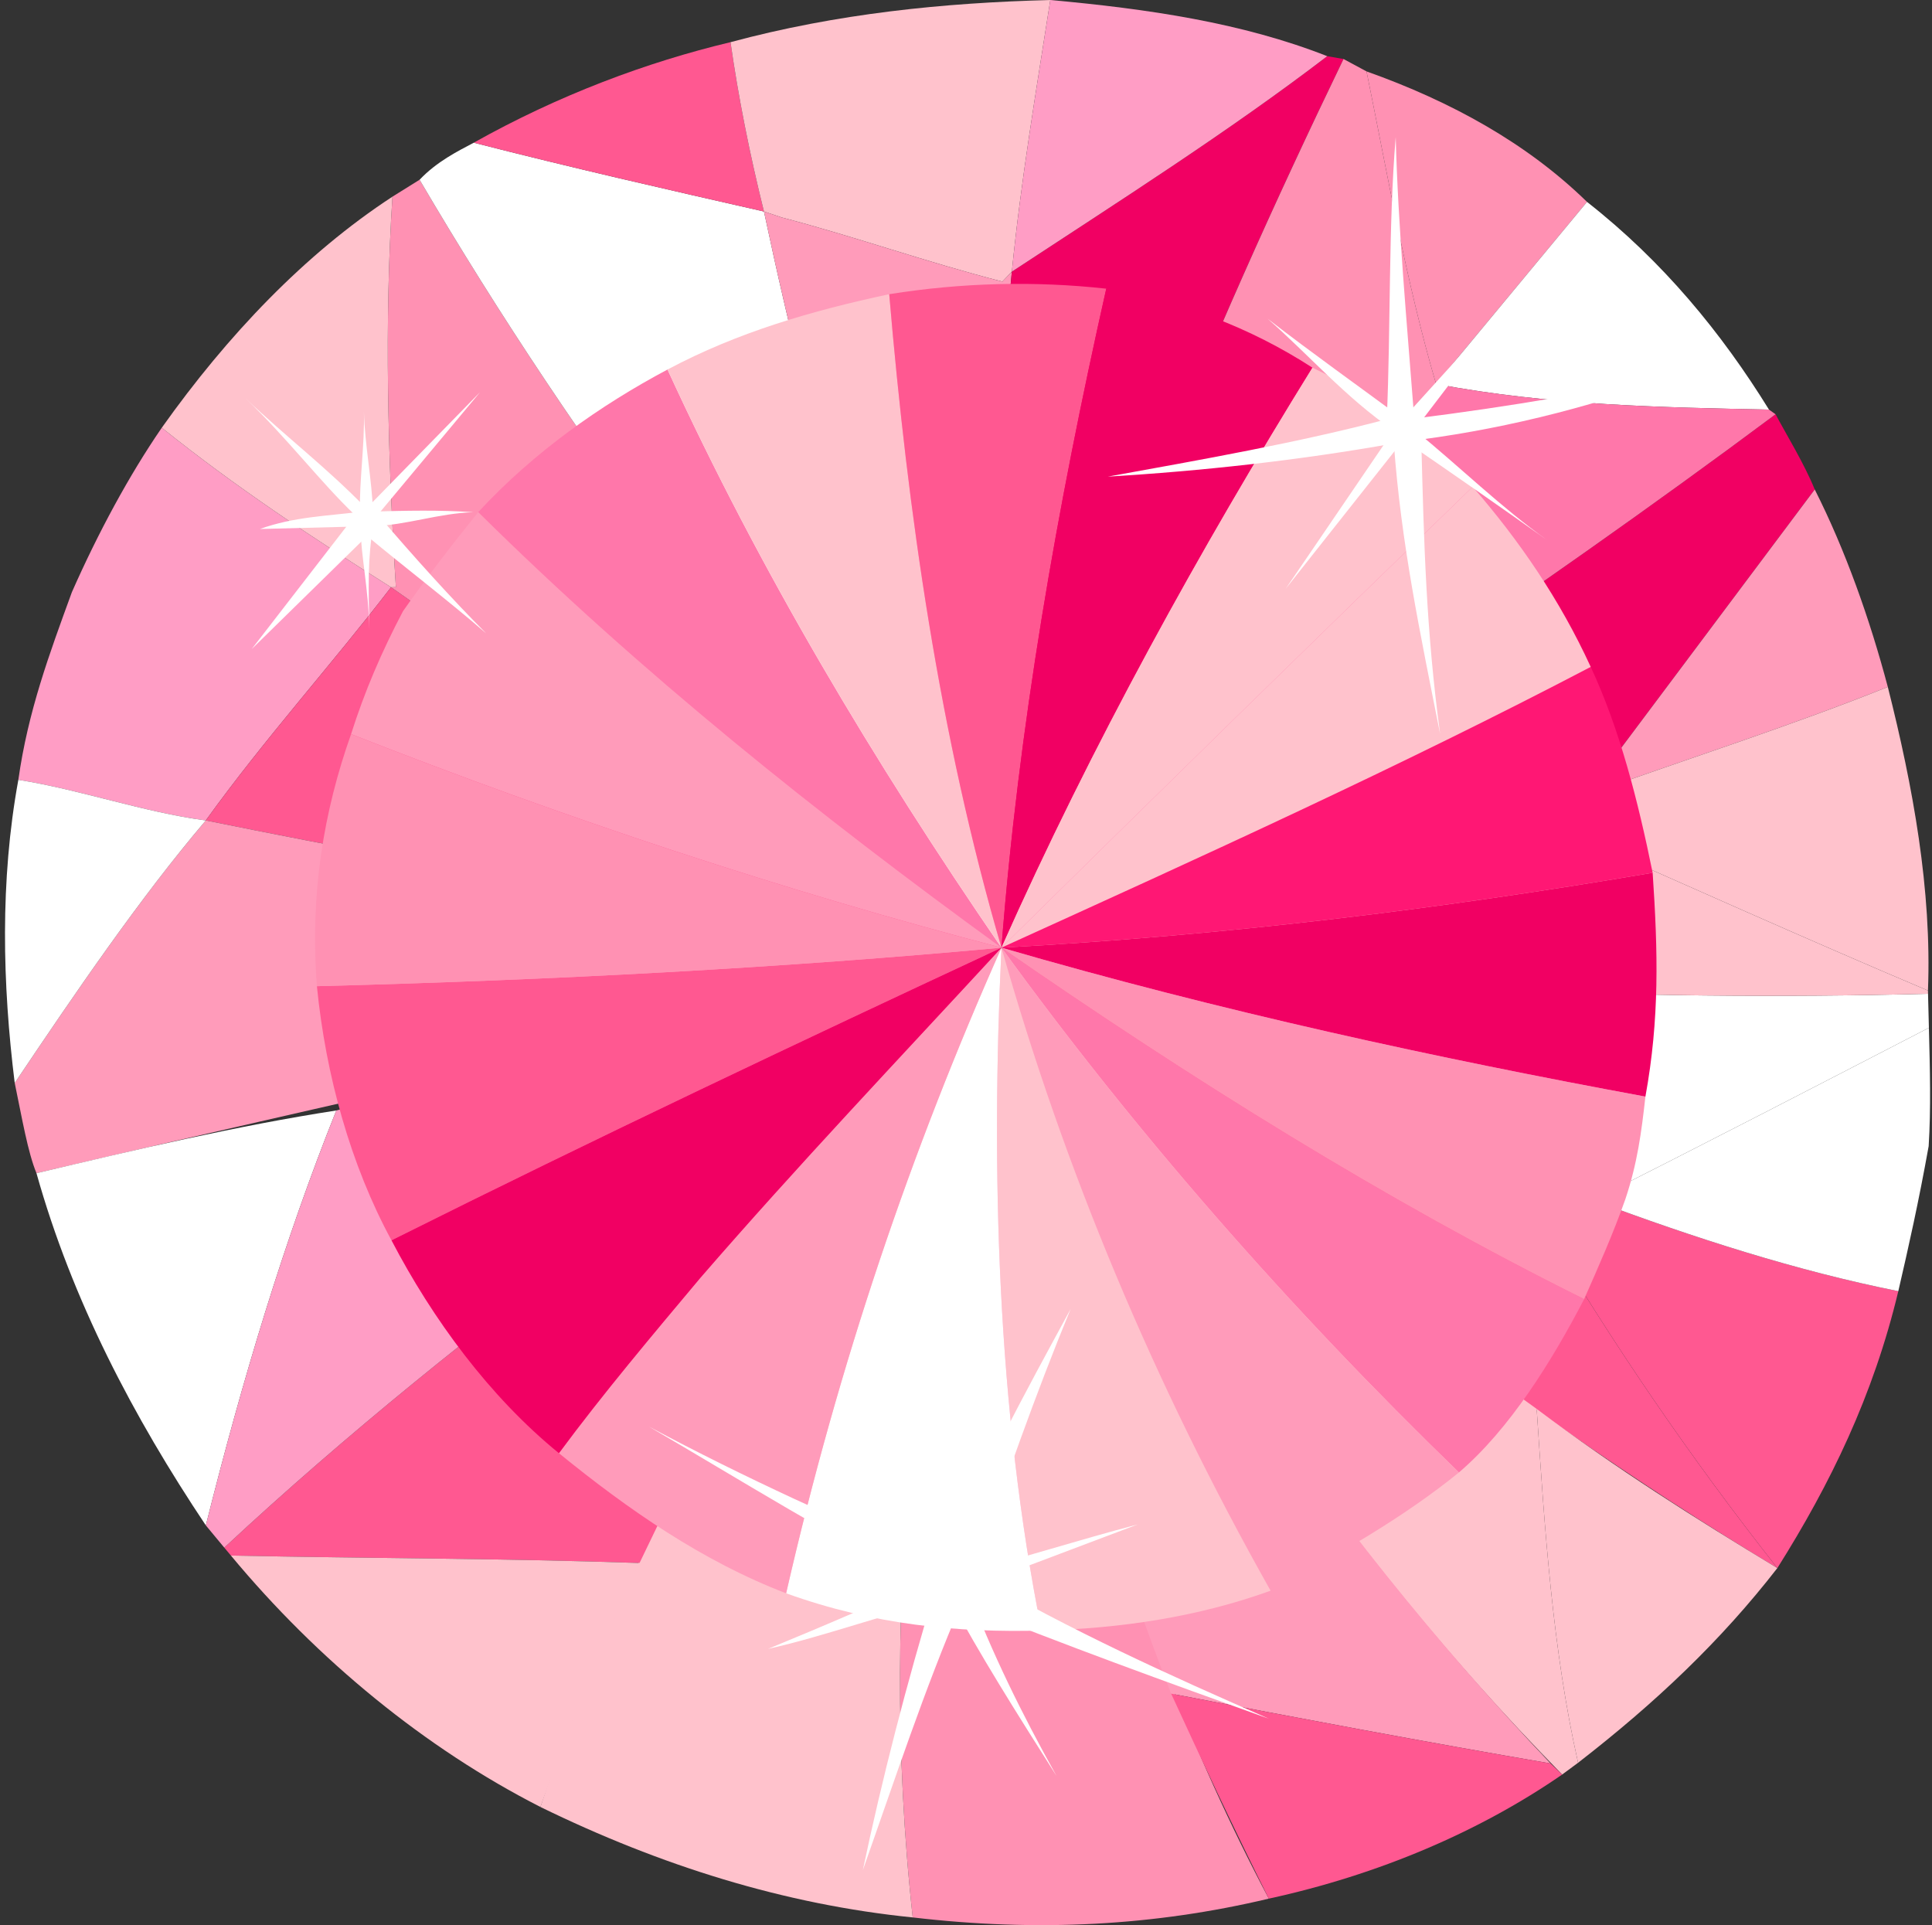 <?xml version="1.0" encoding="UTF-8"?><svg xmlns="http://www.w3.org/2000/svg" xmlns:xlink="http://www.w3.org/1999/xlink" height="500.0" preserveAspectRatio="xMidYMid meet" version="1.0" viewBox="-1.3 0.0 501.8 500.0" width="501.8" zoomAndPan="magnify"><rect x="-1.3" y="0.0" width="501.8" height="500.0" fill="#333333" stroke="none"/><defs><clipPath id="a"><path d="M 232 246 L 329 246 L 329 500.031 L 232 500.031 Z M 232 246"/></clipPath></defs><g><g id="change1_1"><path d="M 100.27 152.527 C 79.73 139.574 60.043 126.609 40.719 111.102 C 32.184 123.523 24.145 138.465 17.375 153.793 C 11.484 169.938 5.961 184.812 3.465 202.551 C 19.531 205.094 36.086 210.984 52.148 213.102 C 67.59 191.66 84.793 172.699 100.27 152.527" fill="#ff9dc5"/></g><g id="change2_1"><path d="M 52.148 213.102 C 122.371 227.309 191.281 239.027 258.812 246.145 C 205.965 220.555 152.141 189.098 100.27 152.527 C 84.793 172.699 67.59 191.66 52.148 213.102" fill="#ff5891"/></g><g id="change2_2"><path d="M 399.121 317.93 C 417.602 349.027 437.273 377.992 460.332 407.289 C 474.086 385.473 485.281 362.453 491.75 335.359 C 465.535 330.129 438.781 321.547 412.441 311.695 L 399.121 317.93" fill="#ff5891"/></g><g id="change2_3"><path d="M 412.441 311.695 C 360.586 291.965 309.559 271.797 258.812 246.145 C 318.914 308.605 385.953 362.461 460.332 407.289 C 437.273 377.992 417.602 349.027 399.121 317.93 L 412.441 311.695" fill="#ff5891"/></g><g id="change3_1"><path d="M 491.75 335.359 C 494.402 323.926 497.059 312.07 499.633 297.691 C 500.238 287.996 499.977 277.898 499.695 266.957 C 471.445 281.57 442.367 296.617 412.441 311.695 C 438.781 321.547 465.535 330.129 491.75 335.359" fill="#fff"/></g><g id="change3_2"><path d="M 258.812 246.145 C 309.559 271.797 360.586 291.965 412.441 311.695 C 442.367 296.617 471.445 281.57 499.695 266.957 L 499.469 258.125 C 422.918 260.078 342.43 256.652 258.812 246.145" fill="#fff"/></g><g id="change4_1"><path d="M 258.812 246.145 C 311.137 234.289 361.73 221.223 410.602 206.508 L 470.043 127.133 C 467.348 120.461 462.504 112.586 459.871 107.602 C 395.004 155.977 327.934 199.773 258.812 246.145" fill="#f10063"/></g><g id="change5_1"><path d="M 489.023 178.422 C 484.367 160.859 478.023 142.918 470.043 127.133 L 410.602 206.508 C 437.301 196.992 464.434 188.301 489.023 178.422" fill="#ff9bba"/></g><g id="change6_1"><path d="M 404.098 215.512 C 434.758 229.039 467.527 243.785 499.453 257.285 C 500.465 231.164 495.574 204.348 489.023 178.422 C 464.434 188.301 437.301 196.992 410.602 206.508 L 404.098 215.512" fill="#ffc2cc"/></g><g id="change6_2"><path d="M 410.602 206.508 C 361.73 221.223 311.137 234.289 258.812 246.145 C 342.43 256.652 422.918 260.078 499.469 258.125 L 499.453 257.285 C 467.527 243.785 434.758 229.039 404.098 215.512 L 410.602 206.508" fill="#ffc2cc"/></g><g id="change5_2"><path d="M 2.523 281.289 C 4.441 290.504 5.922 299.301 8.172 304.719 C 94.781 284.418 178.93 266.285 258.812 246.145 C 191.281 239.027 122.371 227.309 52.148 213.102 C 34.977 233.32 18.336 257.742 2.523 281.289" fill="#ff9bba"/></g><g id="change3_3"><path d="M 3.465 202.551 C -1.34 228.777 -0.656 255.699 2.523 281.289 C 18.336 257.742 34.977 233.32 52.148 213.102 C 36.086 210.984 19.531 205.094 3.465 202.551" fill="#fff"/></g><g id="change7_1"><path d="M 100.633 51.078 C 98.516 83.535 99.406 118.453 101.523 152.5 L 100.27 152.527 C 152.141 189.098 205.965 220.555 258.812 246.145 C 200.453 185.762 149.047 117.188 107.68 46.688 L 100.633 51.078" fill="#ff91b3"/></g><g id="change6_3"><path d="M 101.523 152.5 C 99.406 118.453 98.516 83.535 100.633 51.078 C 77.863 65.965 57.77 87.098 40.719 111.102 C 60.043 126.609 79.73 139.574 100.27 152.527 L 101.523 152.5" fill="#ffc2cc"/></g><g id="change3_4"><path d="M 121.75 37.062 C 117.602 39.277 112.18 41.941 107.68 46.688 C 149.047 117.188 200.453 185.762 258.812 246.145 C 229.48 185.02 210.523 118.16 197.125 54.938 C 172.156 49.262 147.172 43.578 121.75 37.062" fill="#fff"/></g><g id="change2_4"><path d="M 188.438 10.953 C 166.676 16.137 143.734 24.723 121.75 37.062 C 147.172 43.578 172.156 49.262 197.125 54.938 C 193.383 39.871 190.473 25.215 188.438 10.953" fill="#ff5891"/></g><g clip-path="url(#a)" id="change7_6"><path d="M 235.762 498.027 C 268.266 501.836 298.523 500.215 328.246 493.148 C 288 417.141 266.844 329.711 258.812 246.145 C 237.734 327.504 226.441 413.238 235.762 498.027" fill="#ff91b3"/></g><g id="change6_4"><path d="M 201.785 56.496 C 220.867 61.48 239.559 68.164 259.047 73.137 L 261.512 70.555 C 263.844 46.93 267.879 23.25 271.496 0.004 C 243.738 0.711 216.023 3.523 188.438 10.953 C 190.473 25.215 193.383 39.871 197.125 54.938 L 201.785 56.496" fill="#ffc2cc"/></g><g id="change5_3"><path d="M 259.047 73.137 C 239.559 68.164 220.867 61.48 201.785 56.496 L 197.125 54.938 C 210.523 118.16 229.48 185.02 258.812 246.145 C 254.367 186.91 255.805 127.949 261.512 70.555 L 259.047 73.137" fill="#ff9bba"/></g><g id="change4_2"><path d="M 343.426 14.59 C 317.828 34.184 288.832 52.598 261.512 70.555 C 255.805 127.949 254.367 186.91 258.812 246.145 C 279.926 166.055 311.672 89.902 347.652 15.328 L 343.426 14.59" fill="#f10063"/></g><g id="change4_3"><path d="M 261.512 70.555 C 255.805 127.949 254.367 186.91 258.812 246.145 C 254.367 186.91 255.805 127.949 261.512 70.555" fill="#f10063"/></g><g id="change1_2"><path d="M 261.512 70.555 C 263.844 46.93 267.879 23.25 271.496 0.004 C 267.879 23.25 263.844 46.93 261.512 70.555 C 288.832 52.598 317.828 34.184 343.426 14.59 C 321.32 5.887 296.809 2.305 271.496 0.004 C 267.879 23.25 263.844 46.93 261.512 70.555" fill="#ff9dc5"/></g><g id="change7_2"><path d="M 371.691 99.734 L 410.898 52.441 C 395.355 37.262 375.715 26.395 353.629 18.543 C 358.934 44.512 363.84 72.996 371.691 99.734" fill="#ff91b3"/></g><g id="change7_3"><path d="M 353.629 18.543 L 347.652 15.328 C 311.672 89.902 279.926 166.055 258.812 246.145 C 294.164 196 333.316 146.598 371.691 99.734 C 363.84 72.996 358.934 44.512 353.629 18.543" fill="#ff91b3"/></g><g id="change3_5"><path d="M 371.691 99.734 C 333.316 146.598 294.164 196 258.812 246.145 C 294.164 196 333.316 146.598 371.691 99.734" fill="#fff"/></g><g id="change3_6"><path d="M 371.691 99.734 L 410.898 52.441 L 371.691 99.734 C 401.289 105.305 430.352 105.824 458.156 106.387 C 445.859 86.484 430.66 67.938 410.898 52.441 L 371.691 99.734" fill="#fff"/></g><g id="change8_1"><path d="M 371.691 99.734 C 333.316 146.598 294.164 196 258.812 246.145 C 327.934 199.773 395.004 155.977 459.871 107.602 L 458.156 106.387 C 430.352 105.824 401.289 105.305 371.691 99.734" fill="#f7a"/></g><g id="change6_5"><path d="M 172.406 390.199 C 159.164 415.789 148.449 440.895 139.062 469.336 C 170.168 484.543 202.422 494.668 235.762 498.027 C 226.441 413.238 237.734 327.504 258.812 246.145 C 228.031 293.656 196.805 340.328 172.406 390.199" fill="#ffc2cc"/></g><g id="change9_1"><path d="M 258.812 246.145 C 228.031 293.656 196.805 340.328 172.406 390.199 C 196.805 340.328 228.031 293.656 258.812 246.145" fill="#231c26"/></g><g id="change6_6"><path d="M 258.812 246.145 C 294.039 323.539 343.082 398.484 404.445 460.91 L 408.578 457.855 C 401.938 428.559 399.887 397.039 397.824 365.945 C 348.945 330.988 300.805 291.805 258.812 246.145" fill="#ffc2cc"/></g><g id="change6_7"><path d="M 460.332 407.289 C 438.965 394.363 418.418 381.418 397.824 365.945 C 399.887 397.039 401.938 428.559 408.578 457.855 C 428.797 442.191 445.66 426.184 460.332 407.289" fill="#ffc2cc"/></g><g id="change5_4"><path d="M 302.887 439.914 C 335.883 446.238 369.305 452.535 401.438 458.039 C 341.312 394.75 294.039 323.539 258.812 246.145 C 265.109 311.648 277.703 376.152 302.887 439.914" fill="#ff9bba"/></g><g id="change2_5"><path d="M 328.246 493.148 C 356.703 486.953 382.934 475.77 404.445 460.91 L 401.438 458.039 C 369.305 452.535 335.883 446.238 302.887 439.914 C 310.906 457.395 318.914 474.441 328.246 493.148" fill="#ff5891"/></g><g id="change2_6"><path d="M 172.406 390.199 C 196.805 340.328 228.031 293.656 258.812 246.145 C 191.438 294.586 121.094 342.258 56.953 401.977 L 58.68 404.039 C 95.328 404.785 129.828 404.754 164.805 405.969 L 172.406 390.199" fill="#ff5891"/></g><g id="change2_7"><path d="M 164.805 405.969 L 172.406 390.199 L 164.805 405.969" fill="#ff5891"/></g><g id="change6_8"><path d="M 139.062 469.336 C 147.309 446.398 155.23 426.414 164.805 405.969 C 129.828 404.754 95.328 404.785 58.68 404.039 C 81.262 431.242 109.195 454.102 139.062 469.336 C 147.309 446.398 155.23 426.414 164.805 405.969 C 155.23 426.414 147.309 446.398 139.062 469.336" fill="#ffc2cc"/></g><g id="change3_7"><path d="M 8.172 304.719 C 17.43 337.742 33.352 368.055 52.16 396.199 C 61.719 358.078 72.582 322.023 86.051 288.43 C 60.047 292.453 34.113 298.586 8.172 304.719" fill="#fff"/></g><g id="change1_3"><path d="M 258.812 246.145 C 202.387 261.895 145.418 272.602 86.051 288.43 C 72.582 322.023 61.719 358.078 52.16 396.199 L 56.953 401.977 C 121.094 342.258 191.438 294.586 258.812 246.145" fill="#ff9dc5"/></g><g id="change5_5"><path d="M 258.812 246.145 C 211.215 211.582 165.242 174.863 122.918 133.008 C 115.988 141.609 109.07 150.613 103.363 158.762 C 97.758 169.422 93.383 179.641 89.887 190.676 C 145.145 212.418 202.875 231.582 258.812 246.145" fill="#ff9bba"/></g><g id="change8_2"><path d="M 258.812 246.145 C 293.273 293.68 333.168 339.387 377.625 382.453 C 390.809 371.176 401.719 353.645 410.148 337.43 C 358.566 311.809 308.086 280.254 258.812 246.145" fill="#f7a"/></g><g id="change2_8"><path d="M 258.812 246.145 C 202.125 251.383 142.434 254.582 81.012 256.148 C 83.289 279.234 89.781 302.641 100.379 322.152 C 153.586 295.551 207.227 270.191 258.812 246.145" fill="#ff5891"/></g><g id="change5_6"><path d="M 258.812 246.145 C 275.004 303.402 298.312 359.215 328.715 413.16 C 346.18 403.879 363.18 394.191 377.625 382.453 C 333.168 339.387 293.273 293.68 258.812 246.145" fill="#ff9bba"/></g><g id="change7_4"><path d="M 410.148 337.43 C 413.73 329.34 417.711 320.398 420.855 311.477 C 423.98 302.145 425.031 294.109 426.066 284.828 C 371.93 274.836 316.066 262.789 258.812 246.145 C 308.086 280.254 358.566 311.809 410.148 337.43" fill="#ff91b3"/></g><g id="change10_1"><path d="M 258.812 246.145 C 317.242 242.984 372.629 236.102 427.945 226.691 C 424.102 207.848 419.426 189.449 411.863 173.223 C 362.855 198.883 310.832 222.516 258.812 246.145" fill="#ff1774"/></g><g id="change4_4"><path d="M 258.812 246.145 C 316.066 262.789 371.93 274.836 426.066 284.828 C 429.758 264.527 429.32 247.285 427.945 226.691 C 372.629 236.102 317.242 242.984 258.812 246.145" fill="#f10063"/></g><g id="change7_5"><path d="M 258.812 246.145 C 202.875 231.582 145.145 212.418 89.887 190.676 C 82.797 210.637 79.156 232.191 81.012 256.148 C 142.434 254.582 202.125 251.383 258.812 246.145" fill="#ff91b3"/></g><g id="change8_3"><path d="M 172.074 95.98 C 154.633 105.262 137.258 117.488 122.918 133.008 C 165.242 174.863 211.215 211.582 258.812 246.145 C 225.586 197.738 196.141 148.402 172.074 95.98" fill="#f7a"/></g><g id="change6_9"><path d="M 229.66 76.41 C 209.57 80.711 190.355 86.25 172.074 95.98 C 196.141 148.402 225.586 197.738 258.812 246.145 C 242.684 191 234.473 133.125 229.66 76.41" fill="#ffc2cc"/></g><g id="change6_10"><path d="M 328.715 413.16 C 298.312 359.215 275.004 303.402 258.812 246.145 C 256.078 303.883 257.656 365.73 269.23 423.516 C 257.656 365.73 256.078 303.883 258.812 246.145 C 256.078 303.883 257.656 365.73 269.23 423.516 C 289.828 422.992 309.953 419.953 328.715 413.16" fill="#ffc2cc"/></g><g id="change3_8"><path d="M 202.883 413.84 C 225.824 422.086 247.344 424.074 269.23 423.516 C 257.656 365.73 256.078 303.883 258.812 246.145 C 235.32 298.938 216.52 354.141 202.883 413.84" fill="#fff"/></g><g id="change2_9"><path d="M 229.66 76.41 C 234.473 133.125 242.684 191 258.812 246.145 C 263.258 188.789 273.176 132.137 286.031 74.98 C 267.461 72.93 248.539 73.406 229.66 76.41" fill="#ff5891"/></g><g id="change4_5"><path d="M 258.812 246.145 C 263.258 188.789 273.176 132.137 286.031 74.98 C 273.176 132.137 263.258 188.789 258.812 246.145 C 282.312 193.355 310.477 142.547 339.586 95.504 C 323.328 84.977 305.488 78.273 286.031 74.98 C 273.176 132.137 263.258 188.789 258.812 246.145" fill="#f10063"/></g><g id="change6_11"><path d="M 339.586 95.504 C 310.477 142.547 282.312 193.355 258.812 246.145 C 298.645 206.832 340.133 166.203 381.207 126.441 C 369.523 114.109 355.777 103.094 339.586 95.504" fill="#ffc2cc"/></g><g id="change6_12"><path d="M 258.812 246.145 C 298.645 206.832 340.133 166.203 381.207 126.441 C 340.133 166.203 298.645 206.832 258.812 246.145 C 310.832 222.516 362.855 198.883 411.863 173.223 C 403.844 155.754 393.359 140.441 381.207 126.441 C 340.133 166.203 298.645 206.832 258.812 246.145" fill="#ffc2cc"/></g><g id="change5_7"><path d="M 143.871 377.449 C 161.926 392.148 181.211 405.543 202.883 413.84 C 216.52 354.141 235.32 298.938 258.812 246.145 C 231.781 275.457 205.957 302.633 180.598 331.906 C 168.344 346.527 155.273 362.016 143.871 377.449" fill="#ff9bba"/></g><g id="change4_6"><path d="M 100.379 322.152 C 110.996 342.512 125.82 362.762 143.871 377.449 C 155.273 362.016 168.344 346.527 180.598 331.906 C 168.344 346.527 155.273 362.016 143.871 377.449 C 155.273 362.016 168.344 346.527 180.598 331.906 C 205.957 302.633 231.781 275.457 258.812 246.145 C 207.227 270.191 153.586 295.551 100.379 322.152" fill="#f10063"/></g><g id="change5_8"><path d="M 258.812 246.145 C 231.781 275.457 205.957 302.633 180.598 331.906 C 205.957 302.633 231.781 275.457 258.812 246.145" fill="#ff9bba"/></g><g id="change3_9"><path d="M 123.398 101.848 L 96.848 133.68 C 105.953 144.383 116.355 155.906 124.988 164.523 C 115.078 155.941 104.363 147.797 94.039 139.215 L 64.062 168.602 L 90.949 133.824 C 81.898 125.215 73.188 113.648 62.402 103.395 C 73.188 113.648 83.484 121.387 93.852 132.066 L 123.398 101.848" fill="#fff"/></g><g id="change3_10"><path d="M 93.223 106.82 C 93.438 115.652 95.352 124.871 95.559 132.863 C 103.977 132.648 112.801 132.418 121.66 133.043 C 112.824 133.27 104.074 136.438 95.66 136.652 C 94.18 144.68 94.383 152.68 94.66 163.617 C 94.383 152.68 92.496 144.723 92.289 136.734 C 83.883 136.949 75.047 137.172 66.211 137.398 C 74.98 134.23 83.805 134.008 92.195 132.945 C 91.996 124.953 93.438 115.652 93.223 106.82" fill="#fff"/></g><g id="change3_11"><path d="M 361.207 35.605 C 361.797 58.742 364.125 83.938 366.023 108.719 C 391.207 105.559 414.676 101.594 437.273 96.391 C 414.762 104.961 391.344 111.023 367.844 114.152 C 368.531 141.074 369.109 163.789 372.746 190.637 C 367.426 163.832 362.637 141.223 360.723 115.176 C 335.988 119.59 310.809 122.336 286.434 123.797 C 310.738 119.395 335.875 114.969 358.883 108.902 C 359.949 84.887 359.289 58.805 361.207 35.605" fill="#fff"/></g><g id="change3_12"><path d="M 327.906 82.754 C 339.5 91.727 351.5 100.254 363.074 108.801 L 396.238 72.18 L 366.102 111.668 C 378.137 121.473 388.492 131.727 400.5 140.262 C 388.492 131.727 375.641 122.789 363.215 114.273 L 332.633 152.93 L 360.641 111.805 C 348.211 103.285 338.234 91.754 327.906 82.754" fill="#fff"/></g><g id="change3_13"><path d="M 276.781 339.98 C 267.66 362.098 259.418 385.461 251.59 408.816 C 276.367 423.336 302.773 435.293 328.309 446.434 C 301.977 436.996 274.785 427.16 248.414 416.473 C 238.879 438.598 231.066 462.371 222.809 485.73 C 227.695 462.449 234.215 437.039 241.586 412.852 C 216.016 400.031 190.777 384.266 167.266 370.547 C 192.027 383.812 217.566 395.359 243.949 406.477 C 253.445 382.664 264.715 362.18 276.781 339.98" fill="#fff"/></g><g id="change3_14"><path d="M 225.102 360.238 C 231.434 377.336 239.359 391.445 248.219 408.895 C 264.113 404.707 278.309 400.137 294.199 395.949 L 250 412.637 C 256.324 429.312 263.863 444.695 273.121 461.297 C 262.605 444.73 252.953 429.391 245.438 415.281 C 229.949 418.621 213.273 424.941 198.199 428.27 C 212.363 422.434 228.195 415.719 242.332 409.043 C 236.078 394.895 230.156 377.367 225.102 360.238" fill="#fff"/></g></g></svg>
